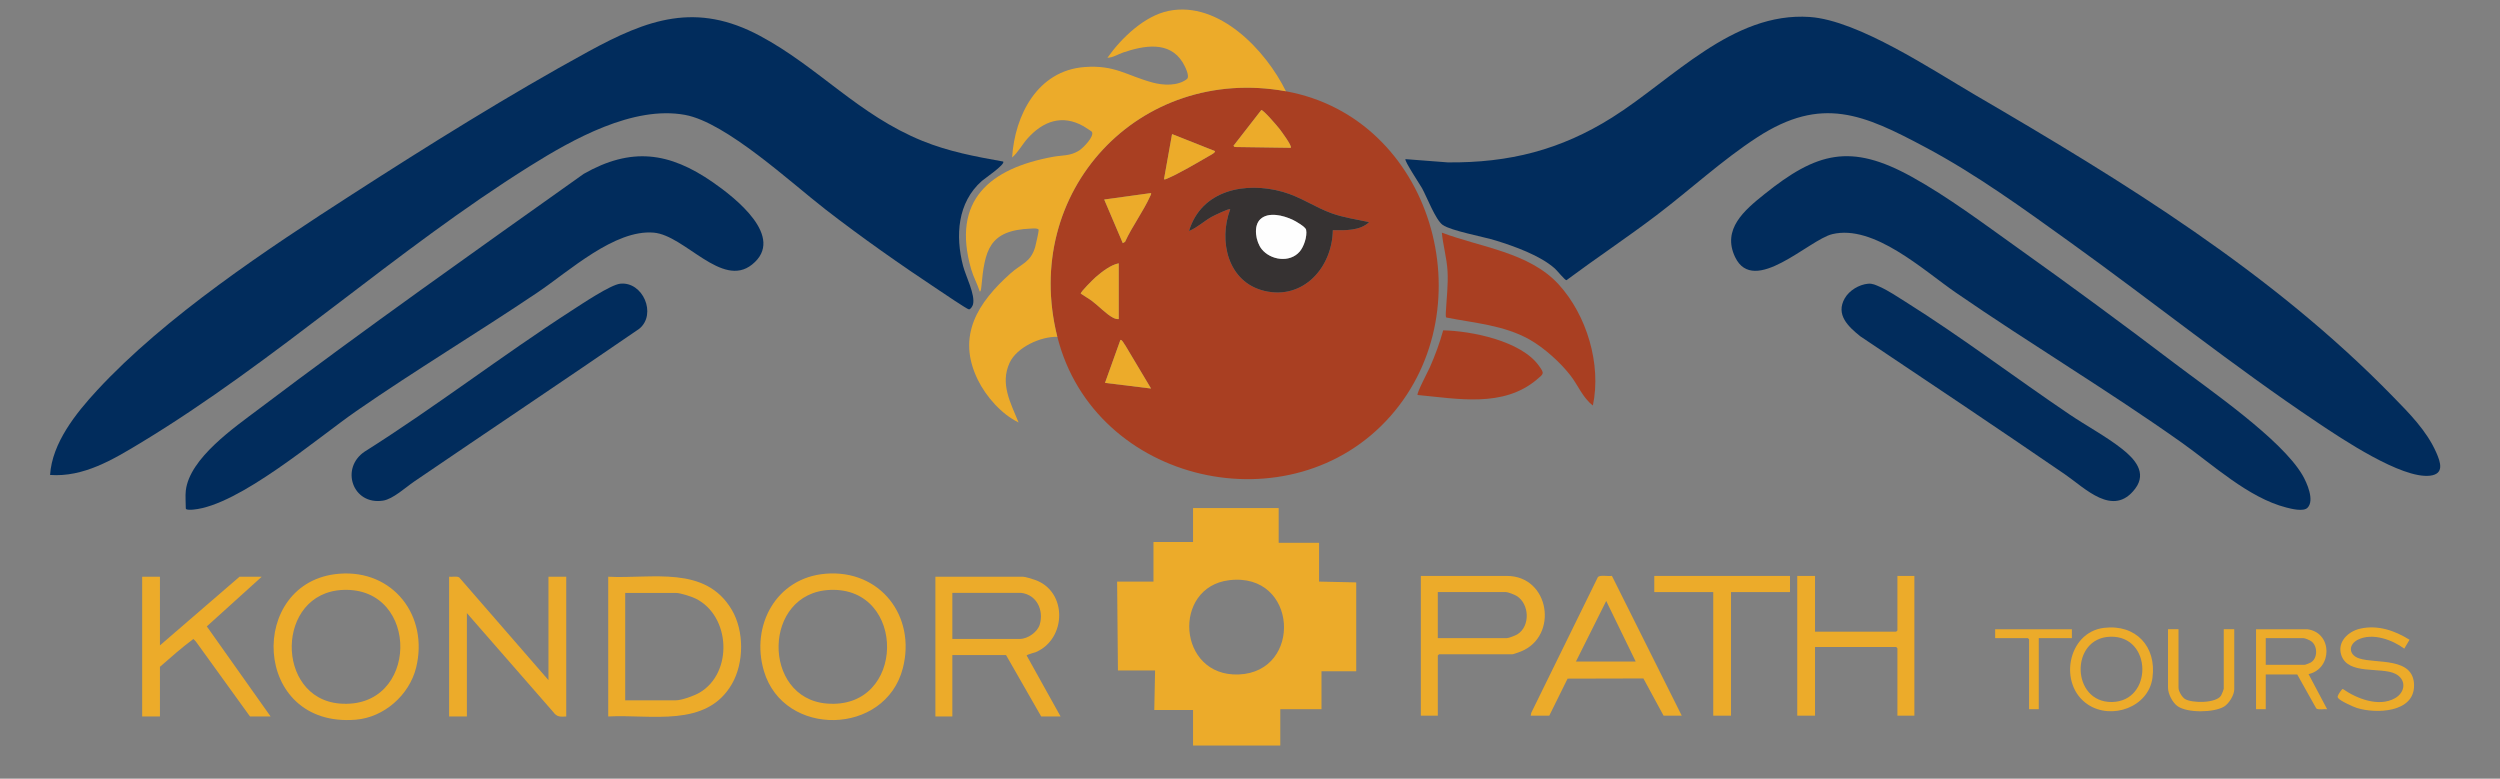 <?xml version="1.0" encoding="UTF-8"?>
<svg id="Capa_1" xmlns="http://www.w3.org/2000/svg" version="1.1" viewBox="0 0 3095 964">
  <rect x="0" y="0" width="3095" height="964" fill="#808080" stroke="none"/>
  <!-- Generator: Adobe Illustrator 29.5.1, SVG Export Plug-In . SVG Version: 2.1.0 Build 141)  -->
  <defs>
    <style>
      .st0 {
        fill: #363232;
      }

      .st1 {
        fill: #ecab2a;
      }

      .st2 {
        fill: #a93f22;
      }

      .st3 {
        fill: #fefefe;
      }

      .st4 {
        fill: #012c5c;
      }
    </style>
  </defs>
  <path class="st2" d="M1592,113c181.14,32.81,248.56,266.83,129.51,402.01-122.55,139.17-366.7,84.07-412.51-98.01-45.27-179.92,101.27-336.92,283-304ZM1598,182.99c2.05-1.96-11.93-20.78-14.02-23.47-2.71-3.48-19.67-23.35-22.48-23.34l-34.48,44.33,1.47,1.48,69.51.99ZM1504,187.01l-52.99-21.02-10,56c1.42.28,2.46-.25,3.71-.78,15.07-6.39,37.21-19.58,51.96-28.04,1.41-.81,8.63-4.43,7.33-6.16ZM1695,275.01c-15.5-3.4-31.54-5.58-46.52-10.99-20.88-7.55-38.23-20.24-60.48-26.52-46.18-13.03-100.68-2.34-115.99,48.49,10.29-4.27,18.37-12.09,27.97-17.52,2.77-1.56,21.75-10.78,23.02-9.47-14.67,39.45-2.98,90.39,42.37,101.13,48.38,11.46,84-29.41,84.63-75.14,14.96.14,33.58.93,45-9.98ZM1424.99,239.01l-57.99,8,23,53.99,2.83-1.66c8.74-19.16,22.72-37.78,31.21-56.79.53-1.19,1.35-1.98.95-3.54ZM1385,326c-9.8,1.81-20.83,10.42-28.47,17.03-2.69,2.32-19.01,18.4-18.53,20.45,4.52,3.2,9.45,5.82,13.9,9.13,7.76,5.79,18.1,16.72,26.22,20.78,2.21,1.1,4.38,1.84,6.89,1.61v-69ZM1424.99,480.99l-31.58-52.91c-.92-.86-4.7-8.67-6.41-7.08l-19.01,52.99,57,7Z"/>
  <path class="st4" d="M1740,197.01l52.45,4.03c75.92.69,139.53-15.4,203.46-55.62,74.82-47.07,148.86-131.01,244.57-124.4,60.06,4.14,151.92,65.72,205.2,96.8,183.92,107.3,366.71,219.3,516.33,372.67,20.5,21.01,42.14,42.55,54.15,69.85,5.24,11.91,10.19,26.44-7.78,28.56-35.17,4.15-109.62-45.93-139.71-66.07-104.14-69.73-203.46-149.38-305.37-222.63-57.66-41.45-116.56-84.28-179.3-117.7-76.67-40.85-128.47-64.53-208.55-12.51-43.44,28.22-83.2,65.04-124.58,96.42-36.52,27.7-74.79,53.13-111.58,80.47-1.73.27-11.68-12.05-14.3-14.38-18.32-16.31-49.91-27.49-73.25-34.75-14.92-4.65-55.61-12.07-65.7-19.3-8.91-6.39-19.51-34.53-25.54-45.46-2.22-4.02-22.31-34.25-20.52-35.97Z"/>
  <path class="st4" d="M1242,200.01c2.63,3.64-23.19,21.12-26.47,24.01-30.24,26.68-32.92,67.89-23.24,105.19,3.35,12.91,15.39,35.7,12.25,47.81-.48,1.84-2.88,6.02-5.01,5.99s-32.61-20.73-37.24-23.8c-47.51-31.52-95.72-65.33-140.74-100.26-42.58-33.04-122.6-107.32-173.31-116.69-64.4-11.9-139.28,30.25-192.14,63.31-166.2,103.94-314.7,241.69-482.17,342.83-33.91,20.48-70.62,42.59-111.92,39.59,2.5-39.59,31.98-76.38,57.98-104.53,84.73-91.73,210.94-175.13,316.11-242.89,93.64-60.34,194.61-123.44,292.24-176.76,73.71-40.25,133.44-61.83,212.69-19.35,72.33,38.77,121.58,97.74,201.01,129.99,32.62,13.25,65.45,19.37,99.97,25.54Z"/>
  <path class="st4" d="M2856.65,628.66c-5.08,5.03-19.85,1.3-26.42-.4-46.85-12.07-90.77-53.04-129.52-80.48-91.09-64.5-187.5-122.19-279.44-185.56-40.19-27.7-101.46-84.75-152.91-72.35-28.82,6.95-97.03,76.85-120.25,28.51-16.61-34.6,11.57-58.16,35.98-77.77,65.04-52.27,106.95-63.59,182.57-21.78,45.06,24.92,89.57,58.4,131.64,88.36,65.19,46.42,129.84,94.03,193.58,142.42,43.37,32.93,132.52,94.04,158.52,138.48,5.46,9.32,15.43,31.48,6.23,40.58Z"/>
  <path class="st4" d="M230,607.5c4.53-40.25,60.51-78.52,90.68-101.32,131.87-99.64,267.37-195.24,402.02-290.98,58.66-33.34,105.7-27.18,160.02,10.58,26.77,18.61,90.55,67.91,48.31,101.75-37.22,29.81-83.19-36.09-121.54-39.51-48.44-4.32-104.92,47.72-143.96,74-74.04,49.85-150.87,95.96-224.24,146.76-48.71,33.73-145.28,116.9-201.9,122.1-1.71.16-9.38.78-9.38-1.37,0-6.78-.73-15.54,0-22Z"/>
  <path class="st1" d="M1583,629v43h50v48l46,1v110h-43v47h-51v45h-108v-44h-48l1-49h-46l-1-110h45v-49h49v-42h106ZM1521.78,718.28c-71.11,8.53-64.18,119.62,11.71,116.71,79.59-3.06,73.47-126.93-11.71-116.71Z"/>
  <path class="st1" d="M1309,417c-20.67-.57-50.32,12.88-59.19,32.31-11.94,26.17,1.49,49.67,11.19,73.69-21.04-10.14-40.32-32.03-50.54-52.95-26.53-54.33.28-95.62,40.53-131.56,13.66-12.2,24.84-13.5,30.51-32.49.81-2.71,4.69-20.11,4.38-21.42-.55-2.31-7.23-1.7-9.42-1.61-52.49,2.03-57.32,26.88-61.58,72.41-.1,1.11-.46,5.51-1.86,5.62-3.09-9.5-7.95-18.11-10.73-27.78-24.55-85.47,23.31-124.81,101.34-139.09,11.85-2.17,21.14-.75,32.28-7.72,4.78-2.99,19.24-17.52,15.89-23.22-.32-.54-9.15-6.24-10.5-6.99-26.24-14.8-49.81-6.25-68.82,14.79-6.87,7.61-11.75,17.25-19.48,24.01,3.28-52.5,31.48-107.54,89.51-111.98,37.88-2.9,52.1,10.49,84.72,19.25,12.98,3.48,30.81,4.4,42.15-4.37,4.23-3.27-2.83-16.72-5.2-20.59-16.57-27.04-48.19-20.94-73.71-12.32-6.3,2.13-12.96,6.53-19.48,6.52,17.18-24.29,45.79-52,75.94-58.06,62.25-12.5,120.2,48.9,145.05,99.55-181.73-32.92-328.27,124.08-283,304Z"/>
  <path class="st4" d="M2312.8,351.25c5.43-.48,9.67,1.72,14.56,3.89,10.22,4.53,21.94,12.41,31.56,18.44,68.68,43.04,135.85,94.07,203.36,139.64,20.79,14.03,45.22,27.13,64.62,42.38,15.52,12.2,31.48,29.41,16.52,49.31-27.26,36.25-62.13-.63-87.1-17.73-83.99-57.53-168.57-114.22-253.21-170.79-14.83-11.92-30.95-26.75-19.29-47.09,5.63-9.82,17.75-17.06,28.99-18.06Z"/>
  <path class="st4" d="M767.78,351.23c28.06-3.04,45.67,37.64,23.68,55.74-92.57,63.6-185.97,125.97-278.78,189.22-10.43,7.11-26.11,21.66-38.42,23.58-37.89,5.9-53.33-40.3-22.73-60.73,87.63-55.27,169.97-118.93,256.95-175.05,11.85-7.64,47.27-31.44,59.31-32.75Z"/>
  <path class="st2" d="M1971.99,502c-12.48-9.49-18.24-24.8-27.57-36.92-12.58-16.34-33.11-34.79-51.12-44.88-31.54-17.67-68.01-20.24-102.87-27.13-.78-1.09-.56-4.99-.47-6.61.9-16.98,3.05-33.91,2.08-51-.9-15.92-5.56-31.6-7.04-47.45,48.08,18.21,108.12,24.31,144.51,63.98,34.95,38.1,53.21,99.14,42.48,150.01Z"/>
  <path class="st1" d="M1313,887h-24l-43.5-76h-66.5v76h-21v-173h108.5c2.84,0,11.83,2.86,15.01,3.99,40.16,14.25,38.84,72.8,1.16,89.19-2.14.93-11.42,3.17-11.67,4.36l41.99,75.46ZM1264.5,734h-85.5v57h83.5c9.82,0,22.1-8.48,24.82-18.18,4.89-17.45-3.62-36.24-22.82-38.82Z"/>
  <path class="st1" d="M753,887v-173c54.2,2.82,120.46-14.69,153.17,41.33,15.24,26.1,15.03,65.18,0,91.34-31.59,54.99-100.46,37.38-153.17,40.33ZM774,867h62.5c7.43,0,22.89-5.6,29.52-9.48,41.67-24.41,38.57-94.86-4.64-116.39-5.41-2.7-19.14-7.12-24.88-7.12h-62.5v133Z"/>
  <path class="st1" d="M1021.8,710.3c67.58-5.69,112.57,52.28,95.92,116.92-21.61,83.83-147.42,86.23-171.98,3.55-16.72-56.29,15.18-115.34,76.06-120.46ZM1027.8,730.3c-84.16,3.32-84.87,134.05-4.28,140.69,98.33,8.1,99.38-144.43,4.28-140.69Z"/>
  <path class="st1" d="M419.8,710.3c66.96-5.4,111.18,52.25,95.33,116.33-8.36,33.8-39.63,61.49-74.64,64.36-129.3,10.6-134.6-171.51-20.69-180.69ZM424.8,730.3c-83.85,3.29-84.39,134.09-4.28,140.69,98.55,8.12,100.25-144.45,4.28-140.69Z"/>
  <path class="st1" d="M679,842v-128h22v173c-7.28.45-11.51.79-16.03-5.47l-106.97-122.53v128h-22v-173c3.58.49,9.74-1.14,12.57.93l110.43,127.07Z"/>
  <path class="st1" d="M1780,886h-21v-173h106.5c53.25,0,64.19,74.63,17.48,93.48-1.61.65-9.57,3.52-10.48,3.52h-91c-.11,0-1.5,1.39-1.5,1.5v74.5ZM1780,790h85.5c2.41,0,10.82-3.32,13.19-4.81,15.93-9.98,14.84-37.45-1-47.39-2.37-1.49-10.79-4.81-13.19-4.81h-84.5v57Z"/>
  <path class="st1" d="M1895,886l.78-3.72,82.32-167.68c2.62-3.38,13.07-.76,17.44-1.68l86.46,173.07h-22.5l-24.96-46.07-93.88.23-22.66,45.84h-23ZM1951,819h74l-36.51-75.01-37.49,75.01Z"/>
  <path class="st1" d="M198,714v85l98.5-85h27.5l-67.98,61.47,78.98,111.53h-25.5l-67.09-92.91-3.05-3.02c-14.34,10.68-27.9,22.61-41.36,34.43v61.5h-22v-173h22Z"/>
  <path class="st1" d="M2247,713v69h100.5c.11,0,1.5-1.39,1.5-1.5v-67.5h21v173h-21v-83.5c0-.11-1.39-1.5-1.5-1.5h-100.5v85h-22v-173h22Z"/>
  <path class="st2" d="M1755,489c-1.72-1.58,13.41-30.31,15.17-34.32,6.59-14.96,12.14-29.94,16.48-45.72,35.58.8,96.27,13.1,118.32,43.57,7.3,10.09,6.42,9.94-2.51,17.45-41.58,34.98-97.91,23.66-147.47,19.02Z"/>
  <polygon class="st1" points="2216 713 2216 733 2143 733 2143 886 2121 886 2121 733 2048 733 2048 713 2216 713"/>
  <path class="st1" d="M2856.5,779c31.52,4.23,31.17,49.04,1.47,55.53l23.02,43.46c-3.7-.56-10.75,1.26-13.49-1l-23.51-41.99h-39v43h-12v-99h63.5ZM2805,823h48.5c.76,0,6.13-2.17,7.21-2.79,8.75-5.06,8.74-20.33.78-26.2-2.01-1.48-7.74-4.01-9.99-4.01h-46.5v33Z"/>
  <path class="st1" d="M2983,792.02l-6.52,11c-14.89-11.1-39.45-19.92-57.16-11.2-12.08,5.94-12.11,18.73,1.13,23.23,20.73,7.05,68.09-2.41,68.16,33.62.06,33.8-47.25,35.11-70.62,27.84-4.61-1.43-21.26-8.94-23.53-12.52-.94-1.49-.25-2.35.31-3.7.49-1.17,4.46-7.51,5.68-7.33,17.24,12.01,44.43,22.7,64.48,11.47,13.11-7.34,14.54-23.29.44-30.31-17.76-8.85-58.62,1.99-66.87-23.13-5.33-16.22,8.47-29.31,23.29-32.69,21.78-4.98,42.88,2.29,61.2,13.72Z"/>
  <path class="st1" d="M2604.78,777.28c39.33-4.7,65.24,23.01,59.96,61.96-4.92,36.33-50.39,52.27-79.65,33.17-37.38-24.4-25.76-89.7,19.69-95.13ZM2612.83,788.24c-50.39,1.23-48.8,81.55,1.69,80.84,50.97-.72,50.18-82.11-1.69-80.84Z"/>
  <path class="st1" d="M2697,779v72.5c0,4.19,4.35,11.7,8.08,13.92,8.8,5.24,38.41,5.38,44.58-4.27.83-1.3,3.34-7.6,3.34-8.66v-73.5h13v74.5c0,7.01-6.61,17.74-12.68,21.32-12.71,7.51-44.94,7.98-57.26-.39-6.37-4.33-12.06-15.35-12.06-22.94v-72.5h13Z"/>
  <path class="st1" d="M2565,779v11h-41v88h-12v-86.5c0-.11-1.39-1.5-1.5-1.5h-40.5v-11h95Z"/>
  <path class="st0" d="M1695,275.01c-11.42,10.91-30.04,10.13-45,9.98-.63,45.73-36.25,86.6-84.63,75.14-45.35-10.74-57.04-61.68-42.37-101.13-1.27-1.3-20.25,7.91-23.02,9.47-9.61,5.42-17.69,13.25-27.97,17.52,15.31-50.84,69.81-61.52,115.99-48.49,22.25,6.28,39.61,18.97,60.48,26.52,14.98,5.42,31.02,7.59,46.52,10.99ZM1560.35,271.35c-9.19,8.58-5.56,28.17,1.68,37.13,11.05,13.68,34.74,17.15,46.95,3,5.27-6.11,9.51-19.02,7.99-26.95-.7-3.69-12.92-10.68-16.59-12.4-11.27-5.28-29.81-10.32-40.03-.77Z"/>
  <path class="st1" d="M1385,326v69c-2.51.23-4.69-.5-6.89-1.61-8.12-4.06-18.46-15-26.22-20.78-4.44-3.31-9.38-5.93-13.9-9.13-.47-2.05,15.84-18.13,18.53-20.45,7.64-6.6,18.67-15.22,28.47-17.03Z"/>
  <path class="st1" d="M1598,182.99l-69.51-.99-1.47-1.48,34.48-44.33c2.81,0,19.78,19.86,22.48,23.34,2.09,2.69,16.07,21.5,14.02,23.47Z"/>
  <path class="st1" d="M1424.99,239.01c.4,1.57-.41,2.35-.95,3.54-8.49,19.01-22.47,37.63-31.21,56.79l-2.83,1.66-23-53.99,57.99-8Z"/>
  <path class="st1" d="M1504,187.01c1.3,1.72-5.91,5.35-7.33,6.16-14.74,8.47-36.89,21.65-51.96,28.04-1.25.53-2.29,1.06-3.71.78l10-56,52.99,21.02Z"/>
  <path class="st1" d="M1424.99,480.99l-57-7,19.01-52.99c1.71-1.58,5.49,6.22,6.41,7.08l31.58,52.91Z"/>
  <path class="st3" d="M1560.35,271.35c10.22-9.55,28.76-4.51,40.03.77,3.68,1.72,15.89,8.71,16.59,12.4,1.51,7.93-2.72,20.85-7.99,26.95-12.22,14.15-35.9,10.68-46.95-3-7.24-8.96-10.87-28.55-1.68-37.13Z"/>
</svg>